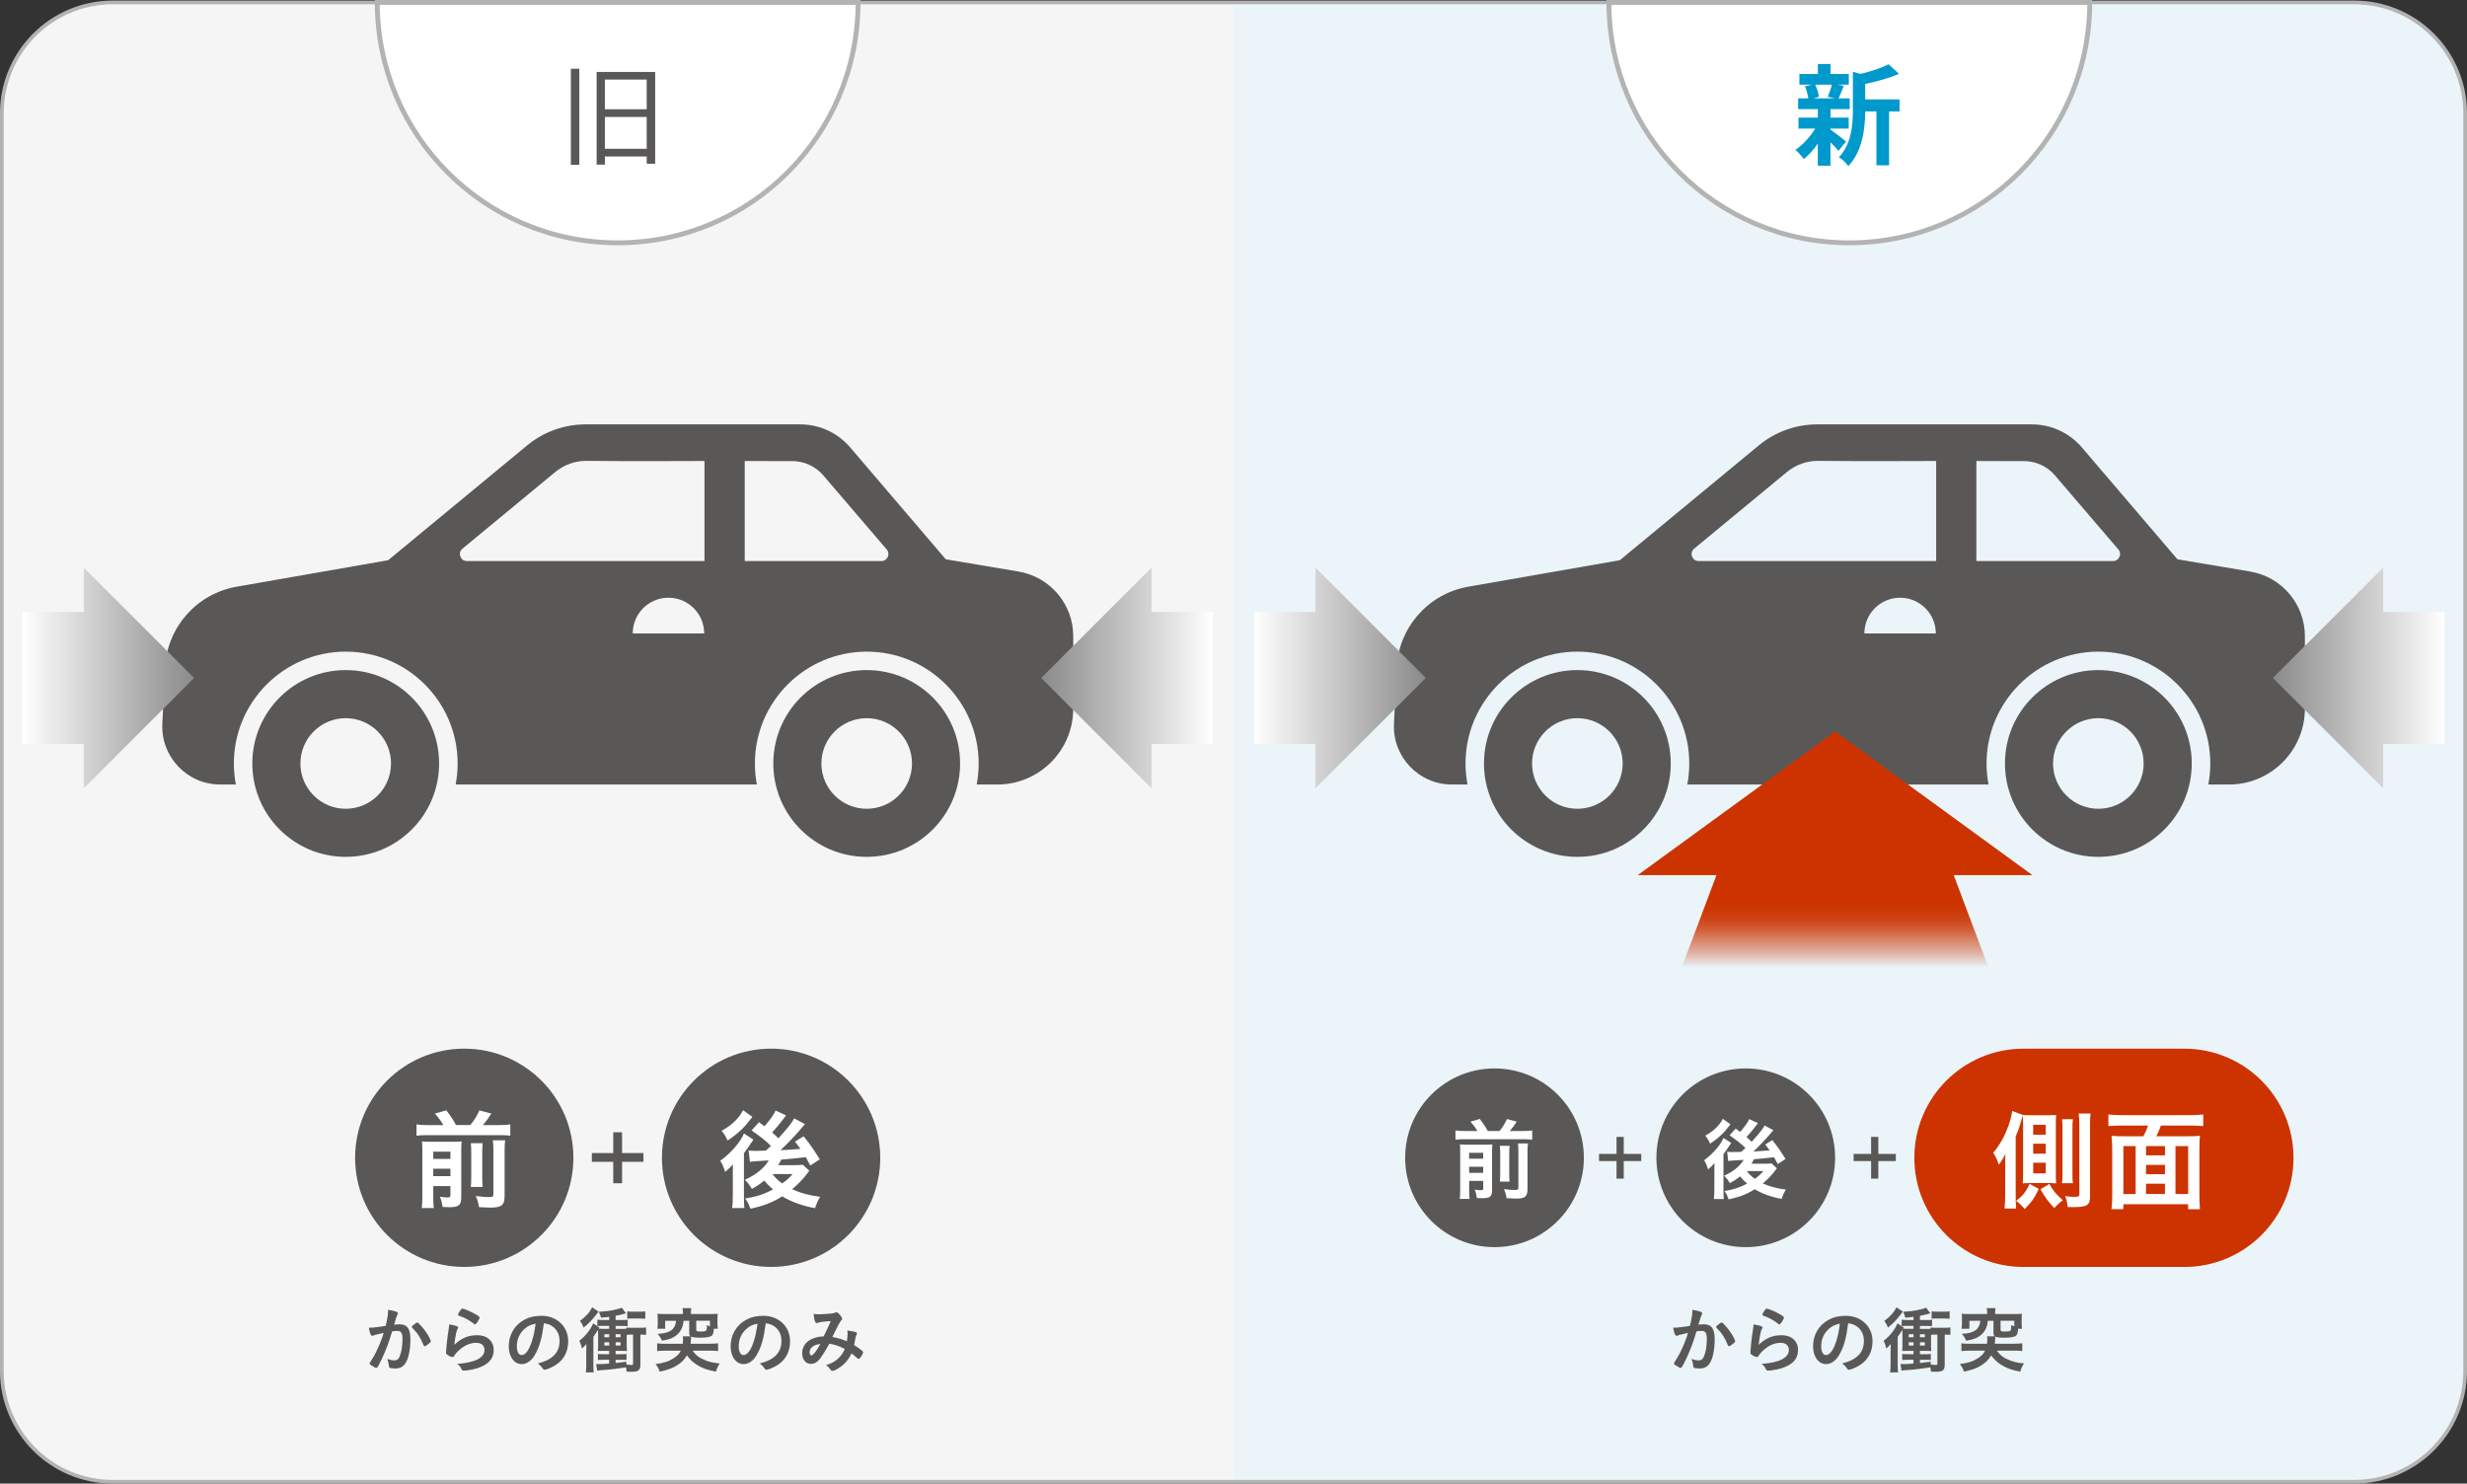 <?xml version="1.0" encoding="UTF-8"?><svg xmlns="http://www.w3.org/2000/svg" xmlns:xlink="http://www.w3.org/1999/xlink" viewBox="0 0 667 401.16"><rect x="0" y="0" width="667" height="401.16" fill="#333333" stroke="none"/><defs><style>.i{fill:url(#e);}.j{fill:url(#d);}.k{fill:url(#g);}.l{fill:url(#f);}.m{fill:url(#h);}.n,.o{fill:#fff;}.p{fill:#09c;}.q{fill:#c30;}.r{fill:#595857;}.s{fill:#f5f5f5;}.s,.t,.o{stroke:#b3b3b3;stroke-miterlimit:10;}.t{fill:#eaf4f9;}.o{stroke-width:1.32px;}</style><linearGradient id="d" x1="6.08" y1="183.32" x2="52.49" y2="183.32" gradientTransform="matrix(1, 0, 0, 1, 0, 0)" gradientUnits="userSpaceOnUse"><stop offset="0" stop-color="#fff"/><stop offset="1" stop-color="#8a8a8b"/></linearGradient><linearGradient id="e" x1="2737.99" y1="183.32" x2="2784.4" y2="183.32" gradientTransform="translate(3065.92) rotate(-180) scale(1 -1)" xlink:href="#d"/><linearGradient id="f" x1="339.08" x2="385.49" xlink:href="#d"/><linearGradient id="g" x1="2404.99" y1="183.32" x2="2451.4" y2="183.32" gradientTransform="translate(3065.92) rotate(-180) scale(1 -1)" xlink:href="#d"/><linearGradient id="h" x1="496.15" y1="261.6" x2="496.15" y2="197.78" gradientTransform="matrix(1, 0, 0, 1, 0, 0)" gradientUnits="userSpaceOnUse"><stop offset="0" stop-color="#c30" stop-opacity="0"/><stop offset=".02" stop-color="#c30" stop-opacity=".12"/><stop offset=".07" stop-color="#c30" stop-opacity=".38"/><stop offset=".12" stop-color="#c30" stop-opacity=".6"/><stop offset=".16" stop-color="#c30" stop-opacity=".78"/><stop offset=".2" stop-color="#c30" stop-opacity=".9"/><stop offset=".24" stop-color="#c30" stop-opacity=".97"/><stop offset=".27" stop-color="#c30"/></linearGradient></defs><g id="a"/><g id="b"><g id="c"><g><path class="s" d="M333.5,400.66H30.5c-16.57,0-30-13.43-30-30V30.66C.5,14.09,13.93,.66,30.5,.66H333.5"/><g><path class="r" d="M275.37,154.54l-19.66-3.31-25.85-30.26c-3.37-3.95-8.31-6.22-13.5-6.22h-58.03c-5.77,0-11.36,2.01-15.81,5.69l-37.57,31.04-40.97,7.16c-10.79,1.89-18.84,11-19.36,21.95l-.73,15.1c-.43,8.95,6.71,16.44,15.67,16.44h4.21c-.35-1.84-.54-3.74-.54-5.68,0-16.68,13.57-30.25,30.25-30.25s30.25,13.57,30.25,30.25c0,1.94-.19,3.84-.54,5.68h81.45c-.35-1.84-.54-3.74-.54-5.68,0-16.68,13.57-30.25,30.25-30.25s30.25,13.57,30.25,30.25c0,1.94-.19,3.84-.54,5.68h5.58c11.34,0,20.53-9.19,20.53-20.53v-19.58c0-8.65-6.24-16.03-14.77-17.47Zm-104.3,16.74c0-5.34,4.33-9.66,9.66-9.66s9.66,4.33,9.66,9.66h-19.33Zm19.41-19.57H126.25c-1.78,0-2.58-2.23-1.21-3.36l25.1-20.73c2.39-1.98,5.41-3.04,8.52-3,9.84,.13,31.81,.03,31.81,.03v27.06Zm10.87,0v-27.06s8.66,.06,12.78,.03c3.25-.02,6.34,1.38,8.45,3.85l17.17,20.05c1.05,1.23,.18,3.13-1.44,3.13h-36.95Z"/><path class="r" d="M93.47,194.19c6.75,0,12.25,5.49,12.25,12.25s-5.49,12.25-12.25,12.25-12.25-5.49-12.25-12.25,5.49-12.25,12.25-12.25m0-13c-13.94,0-25.25,11.3-25.25,25.25s11.3,25.25,25.25,25.25,25.25-11.3,25.25-25.25-11.3-25.25-25.25-25.25h0Z"/><path class="r" d="M234.33,194.19c6.75,0,12.25,5.49,12.25,12.25s-5.49,12.25-12.25,12.25-12.25-5.49-12.25-12.25,5.49-12.25,12.25-12.25m0-13c-13.94,0-25.25,11.3-25.25,25.25s11.3,25.25,25.25,25.25,25.25-11.3,25.25-25.25-11.3-25.25-25.25-25.25h0Z"/></g><path class="t" d="M333.5,.66h303c16.57,0,30,13.43,30,30V370.66c0,16.57-13.43,30-30,30H333.5"/><g><path class="r" d="M608.37,154.54l-19.66-3.31-25.85-30.26c-3.37-3.95-8.31-6.22-13.5-6.22h-58.03c-5.77,0-11.36,2.01-15.81,5.69l-37.57,31.04-40.97,7.16c-10.79,1.89-18.84,11-19.36,21.95l-.73,15.1c-.43,8.95,6.71,16.44,15.67,16.44h4.21c-.35-1.84-.54-3.74-.54-5.68,0-16.68,13.57-30.25,30.25-30.25s30.25,13.57,30.25,30.25c0,1.94-.19,3.84-.54,5.68h81.45c-.35-1.84-.54-3.74-.54-5.68,0-16.68,13.57-30.25,30.25-30.25s30.25,13.57,30.25,30.25c0,1.94-.19,3.84-.54,5.68h5.58c11.34,0,20.53-9.19,20.53-20.53v-19.58c0-8.65-6.24-16.03-14.77-17.47Zm-104.3,16.74c0-5.34,4.33-9.66,9.66-9.66s9.66,4.33,9.66,9.66h-19.33Zm19.41-19.57h-64.22c-1.78,0-2.58-2.23-1.21-3.36l25.1-20.73c2.39-1.98,5.41-3.04,8.52-3,9.84,.13,31.81,.03,31.81,.03v27.06Zm10.87,0v-27.06s8.66,.06,12.78,.03c3.25-.02,6.34,1.38,8.45,3.85l17.17,20.05c1.05,1.23,.18,3.13-1.44,3.13h-36.95Z"/><path class="r" d="M426.47,194.19c6.75,0,12.25,5.49,12.25,12.25s-5.49,12.25-12.25,12.25-12.25-5.49-12.25-12.25,5.49-12.25,12.25-12.25m0-13c-13.94,0-25.25,11.3-25.25,25.25s11.3,25.25,25.25,25.25,25.25-11.3,25.25-25.25-11.3-25.25-25.25-25.25h0Z"/><path class="r" d="M567.33,194.19c6.75,0,12.25,5.49,12.25,12.25s-5.49,12.25-12.25,12.25-12.25-5.49-12.25-12.25,5.49-12.25,12.25-12.25m0-13c-13.94,0-25.25,11.3-25.25,25.25s11.3,25.25,25.25,25.25,25.25-11.3,25.25-25.25-11.3-25.25-25.25-25.25h0Z"/></g><g><polygon class="j" points="52.49 183.32 22.66 153.49 22.66 165.46 6.08 165.46 6.08 201.17 22.66 201.17 22.66 213.14 52.49 183.32"/><polygon class="i" points="281.51 183.32 311.34 153.49 311.34 165.46 327.92 165.46 327.92 201.17 311.34 201.17 311.34 213.14 281.51 183.32"/></g><g><polygon class="l" points="385.49 183.32 355.66 153.49 355.66 165.46 339.08 165.46 339.08 201.17 355.66 201.17 355.66 213.14 385.49 183.32"/><polygon class="k" points="614.51 183.32 644.34 153.49 644.34 165.46 660.92 165.46 660.92 201.17 644.34 201.17 644.34 213.14 614.51 183.32"/></g><g><g><g><circle class="r" cx="125.52" cy="313.06" r="29.51"/><path class="n" d="M119.86,304.22c-.68-1.18-1.12-1.78-2.28-3.11l3.08-.89c1.42,1.86,1.83,2.49,2.63,3.99h3.85c1.07-1.27,1.78-2.4,2.49-3.96l3.22,.86c-.77,1.21-1.57,2.28-2.28,3.11h4.38c1.36,0,2.22-.06,3.02-.18v3.05c-.89-.12-1.57-.15-3.02-.15h-19.29c-1.42,0-2.13,.03-3.05,.15v-3.05c1.09,.15,1.6,.18,3.05,.18h4.2Zm-2.72,19.38c0,1.45,.03,2.22,.15,3.05h-3.25c.12-.95,.15-1.8,.15-3.25v-12.22c0-1.39-.03-1.81-.09-2.54,.8,.06,1.51,.09,2.66,.09h5.5c1.48,0,1.95-.03,2.54-.09-.06,.65-.09,1.33-.09,2.84v12.19c0,2.22-.65,2.75-3.25,2.75-.41,0-.74,0-1.78-.06-.21-1.27-.3-1.66-.71-2.78,.92,.15,1.48,.21,2.01,.21,.65,0,.8-.12,.8-.65v-2.43h-4.64v2.9Zm4.64-10.24v-1.95h-4.64v1.95h4.64Zm0,4.67v-2.01h-4.64v2.01h4.64Zm8.73-8.93c-.09,.83-.12,1.27-.12,2.72v6.07c0,1.78,.03,2.25,.12,3.05h-3.22c.09-.83,.12-1.33,.12-3.05v-6.09c0-1.33-.03-1.83-.12-2.69h3.22Zm6.07-.77c-.12,.8-.15,1.63-.15,3.02v11.95c0,2.57-.77,3.23-3.85,3.23-.68,0-1.27-.03-3.05-.12-.21-1.18-.38-1.83-.89-3.02,1.54,.21,2.6,.3,3.46,.3,1.15,0,1.3-.12,1.3-.89v-11.54c0-1.6-.03-2.1-.15-2.93h3.31Z"/></g><g><circle class="r" cx="208.48" cy="313.06" r="29.51"/><path class="n" d="M198.13,318.33v-1.72c0-.06,.03-.62,.03-1.8-.53,.68-1.12,1.24-2.1,2.07-.5-1.54-.68-1.95-1.33-3.02,2.78-1.95,5.47-5.06,6.42-7.37l2.54,1.66c-.24,.33-.47,.71-.77,1.15q-.06,.12-.33,.47-.06,.09-.47,.71c-.06,.06-.27,.35-.65,.89-.06,.09-.18,.24-.33,.44v11.51c0,1.57,.03,2.48,.12,3.34h-3.31c.12-.83,.18-1.69,.18-3.14v-5.21Zm5.3-16.33c-.56,.74-1.18,1.48-1.78,2.22-1.24,1.42-3.08,2.99-4.94,4.17-.5-1.12-.83-1.69-1.6-2.63,2.75-1.51,4.64-3.34,5.8-5.56l2.51,1.8Zm9.08-.38q-.24,.3-.74,.98c-.74,1.01-1.83,2.34-3.02,3.61,.86,.74,1.09,.98,1.72,1.57,2.4-2.63,3.7-4.26,4.26-5.38l2.9,1.57c-.21,.21-.44,.47-1.04,1.21-1.42,1.69-3.88,4.29-5.56,5.83q2.01-.09,5.38-.36c-.5-.71-.71-.98-1.48-1.95l2.34-1.45c1.63,1.98,2.75,3.61,4.38,6.24l-2.57,1.66c-.62-1.15-.77-1.48-1.21-2.25-3.64,.41-4.35,.47-6.63,.65-.38,.74-.5,.95-.86,1.51h4.38c.92,0,1.8-.06,2.28-.12l1.77,1.63c-.21,.27-.27,.33-.47,.62-1.09,1.51-2.52,2.99-4.17,4.38,2.22,1.01,4.67,1.69,7.57,2.04-.68,1.18-.95,1.78-1.39,3.08-3.37-.62-6.51-1.75-8.85-3.2-2.66,1.66-5.18,2.63-8.61,3.34-.53-1.39-.74-1.81-1.42-2.75,2.96-.47,5.15-1.18,7.52-2.46-1.07-.95-1.8-1.69-2.37-2.4-1.12,.95-1.83,1.42-3.34,2.25-.8-1.3-.95-1.48-1.89-2.46,3.02-1.36,5.27-3.2,6.45-5.24-4.14,.24-4.29,.27-5.09,.38l-.35-3.08c.5,.09,1.04,.12,1.75,.12,.09,0,1.07-.03,2.9-.06,.86-.77,1.3-1.21,1.39-1.27-1.6-1.57-2.63-2.37-5.24-4.2l2.01-2.22c.77,.56,.95,.71,1.48,1.09,1.39-1.54,2.63-3.28,2.99-4.23l2.84,1.3Zm-3.67,15.83c.86,1.09,1.51,1.75,2.66,2.54,1.24-.89,1.95-1.54,2.81-2.54h-5.47Z"/></g><path class="r" d="M168.19,319.95h-2.39v-5.8h-5.78v-2.37h5.78v-5.62h2.39v5.62h5.78v2.37h-5.78v5.8Z"/></g><g><path class="r" d="M101.29,360.99c-.16,.04-.24,.08-.35,.14-.1,.06-.16,.08-.26,.08-.41,0-.73-.77-.96-2.23,.16,.02,.29,.02,.37,.02,.83,0,2.94-.26,4.2-.51,.41-1.73,.63-3.04,.63-3.98,0-.08,0-.18-.02-.33,.85,.1,1.66,.28,2.21,.49,.31,.12,.47,.29,.47,.49,0,.1-.02,.16-.12,.32q-.3,.53-.91,2.7c.47-.06,1.01-.1,1.34-.1,.81,0,1.44,.16,1.89,.47,.79,.57,1.18,1.73,1.18,3.53,0,2.94-.53,5.44-1.44,6.68-.63,.87-1.46,1.28-2.62,1.28-.71,0-1.38-.1-1.58-.22q-.16-.1-.22-.83c-.06-.53-.18-.99-.41-1.54,1.02,.33,1.28,.39,1.91,.39,.95,0,1.34-.45,1.77-2.03,.29-1.04,.45-2.41,.45-3.84,0-1.54-.38-2.09-1.42-2.09-.35,0-.93,.04-1.38,.12-.06,.22-.08,.24-.16,.51-.55,2.01-1.56,4.67-2.56,6.8-1.04,2.15-1.3,2.58-1.56,2.58-.16,0-.69-.28-1.26-.65-.45-.28-.57-.39-.57-.55q0-.1,.81-1.38c1.08-1.68,2.5-4.97,3-6.9-1.46,.32-2.27,.51-2.45,.57Zm10.05-2.21c0-.14,.18-.32,.75-.77,.39-.3,.59-.41,.73-.41,.12,0,.22,.06,.47,.32,1.16,1.12,2.25,2.62,2.88,3.92,.2,.43,.32,.71,.32,.83,0,.2-.06,.26-.69,.77-.39,.32-.85,.57-1,.57-.14,0-.2-.06-.33-.39-.39-.97-.77-1.72-1.24-2.44-.51-.79-.61-.91-1.77-2.15-.08-.12-.1-.18-.1-.24Z"/><path class="r" d="M129.02,361.03c2.7,0,4.46,1.6,4.46,4.02s-1.48,3.96-4.44,4.91c-1.06,.33-2.82,.65-3.61,.65-.41,0-.51-.1-.79-.67-.22-.45-.45-.73-1.04-1.14,4.95-.39,7.39-1.66,7.39-3.8,0-1.2-.85-1.91-2.27-1.91-1.79,0-3.65,.93-5.17,2.56-.28,.28-.53,.61-.71,.91s-.3,.39-.47,.39c-.3,0-.99-.29-1.46-.65-.24-.18-.32-.32-.32-.63q0-.16,.06-.63c0-.06,0-.2,.02-.41,.1-1.26,.16-1.79,.39-3.57q.04-.22,.18-1.14c.02-.06,.06-.43,.16-1.16,.02-.18,.04-.33,.04-.65,.95,.14,1.83,.36,2.21,.57,.16,.08,.24,.18,.22,.29,0,.08-.04,.14-.1,.26-.22,.33-.28,.51-.45,1.26s-.45,2.48-.49,3.13c2.01-1.85,3.77-2.58,6.19-2.58Zm-.35-5.62c.77,.45,1,.67,1,.89,0,.18-.31,.77-.65,1.26-.31,.45-.43,.55-.59,.55-.1,0-.16-.04-.39-.22-1.32-1-2.37-1.58-3.84-2.09-.29-.12-.35-.16-.35-.31,0-.2,.16-.53,.51-1.04,.32-.47,.45-.59,.67-.59,.47,0,2.41,.83,3.65,1.56Z"/><path class="r" d="M144.65,366.31c-.95,1.64-2.25,2.54-3.59,2.54-2.05,0-3.51-2.01-3.51-4.81,0-3.12,1.58-5.8,4.28-7.22,1.32-.71,2.74-1.03,4.61-1.03,4.12,0,7.18,2.92,7.18,6.82,0,3.45-1.7,5.93-4.97,7.33-.65,.28-1.16,.43-1.42,.43-.24,0-.33-.08-.59-.45-.33-.51-.71-.89-1.24-1.24,4.06-1.04,5.89-2.96,5.89-6.15,0-1.64-.69-3.02-1.91-3.88-.69-.47-1.24-.67-2.33-.85-.55,4.16-1.2,6.43-2.41,8.5Zm-2.84-6.98c-1.32,1.16-2.07,2.82-2.07,4.67,0,1.52,.49,2.41,1.32,2.41,.99,0,1.99-1.36,2.74-3.71,.47-1.48,.71-2.6,1.01-4.79-1.4,.29-2.09,.63-3,1.42Z"/><path class="r" d="M164.71,356.06c-.83,.12-1.14,.14-2.21,.24-.14-.49-.33-1.06-.59-1.6,1.99-.14,2.74-.22,3.92-.47,1.08-.22,1.58-.36,2.29-.63l1.12,1.5c-1.08,.33-1.62,.47-2.8,.69v1.14h2.21c.43,0,.69-.02,1.06-.08v1.74c-.35-.04-.65-.06-1.18-.06h-2.09v.79h2.11c.36,0,.55,0,.79-.04v-.34c.39,.06,.57,.08,1.08,.08h2.72c.73,0,1.06-.02,1.54-.08v2.01c-.49-.06-.81-.08-1.54-.08v8.16c0,1.44-.53,1.89-2.25,1.89-.29,0-.47,0-1.48-.04-.04-.53-.06-.75-.16-1.16-2.98,.45-4.28,.61-6.66,.77-.55,.04-.69,.06-1.14,.12l-.26-1.81c.18,.02,.22,.02,.43,.02,.06,0,.22,.02,.43,.02h.14c.53,0,.91-.02,2.5-.14v-1.03h-1.42c-.61,0-1.08,.02-1.62,.08v-1.66c.49,.06,.97,.08,1.62,.08h1.42v-.91h-1.6c-.45,0-1,.02-1.46,.04,.06-.38,.08-.87,.08-1.38v-3.27c0-.39,0-.63-.04-1.07q-.06,.08-.35,.57c-.28,.45-.57,.89-.89,1.3v7.49c0,1.06,.02,1.6,.1,2.15h-2.15c.08-.59,.12-1.18,.12-2.21v-3.23c0-.79,0-1.18,.04-2.23-.39,.47-.57,.65-1.2,1.22-.22-.95-.36-1.36-.71-2.11,1.62-1.2,3.11-3.1,3.73-4.71l1.71,1.16c-.08,.12-.1,.16-.18,.28,.3,.04,.53,.04,.85,.04h1.95v-.79h-2.11c-.38,0-.61,.02-1.08,.08v-1.75c.51,.06,.89,.08,1.62,.08h1.58v-.87Zm-2.88-1.42q-.12,.16-.55,.73c-1.16,1.52-2.11,2.5-3.49,3.61-.26-.71-.53-1.22-.99-1.81,1.5-1.06,2.68-2.38,3.29-3.69l1.73,1.16Zm1.58,6.13v.81h1.3v-.81h-1.3Zm0,2.19v.87h1.3v-.87h-1.3Zm3.04-1.38h1.32v-.81h-1.32v.81Zm2.92,7.39c.43,.06,1.12,.12,1.34,.12,.32,0,.45-.1,.45-.35v-7.87h-.73c-.45,0-.73,.02-.99,.06v2.98c0,.55,.02,.99,.06,1.4-.43-.02-.97-.04-1.4-.04h-1.66v.91h1.32c.67,0,1.08-.02,1.62-.08v1.64c-.67-.06-.79-.06-1.62-.06h-1.32v.87q.81-.08,2.92-.36v.79Zm-2.92-5.15h1.32v-.87h-1.32v.87Zm8.02-7.22c-.45-.06-.87-.08-1.5-.08h-2.37c-.39,0-.67,.02-1.01,.08v-2.03c.41,.08,.79,.1,1.44,.1h1.95c.75,0,1.1-.02,1.48-.08v2.01Z"/><path class="r" d="M187.28,365.21c.77,1.2,1.79,1.97,3.45,2.62,1.18,.47,2.23,.69,3.87,.83-.45,.63-.75,1.3-1.03,2.23-2.41-.45-3.79-.97-5.28-1.93-1.08-.71-1.89-1.5-2.56-2.48-.73,1.22-1.56,2.03-2.86,2.82-1.18,.71-2.45,1.14-4.51,1.58-.3-.89-.43-1.12-1.12-2.05,2.15-.26,3.53-.69,4.85-1.54,1.03-.65,1.56-1.22,1.97-2.07h-4.34c-.87,0-1.48,.04-2.05,.12v-2.11c.61,.08,1.14,.12,1.97,.12h4.95c.06-.47,.08-.81,.08-1.26,0-.35-.02-.51-.06-.75h2.09c-.29-.26-.35-.47-.35-1.16v-3.04h-1.54c-.08,.73-.12,.95-.22,1.3-.45,1.64-1.58,2.82-3.23,3.49-.65,.26-1.28,.41-2.39,.59-.3-.71-.59-1.18-1.18-1.85,1.68-.06,2.88-.38,3.73-.99,.73-.53,1.18-1.44,1.28-2.54h-2.96v2.15h-2.11c.06-.41,.1-.85,.1-1.42v-1.24c0-.59-.02-1.03-.08-1.4,.65,.06,1.14,.08,2.09,.08h4.81v-.36c0-.45-.04-.77-.12-1.24h2.37c-.06,.39-.1,.81-.1,1.22v.38h5.17c.97,0,1.42-.02,2.09-.08-.06,.41-.08,.77-.08,1.4v1.26c0,.57,.02,1.03,.08,1.4h-1.06c-.06,1-.18,1.48-.49,1.81-.39,.41-1.44,.61-3.27,.61-1.18,0-1.97-.1-2.38-.28,0,.1,0,.14-.02,.33-.02,.38-.06,1.16-.12,1.58h5.36c.91,0,1.52-.04,2.07-.12v2.11c-.59-.08-1.18-.12-2.03-.12h-4.81Zm4.67-8.08h-3.71v2.42c0,.41,.18,.49,1.18,.49,.91,0,1.36-.08,1.52-.28,.12-.14,.18-.51,.18-1.16,0-.06-.02-.18-.02-.32,.36,.18,.47,.22,.85,.36v-1.52Z"/><path class="r" d="M204.64,366.31c-.95,1.64-2.25,2.54-3.59,2.54-2.05,0-3.51-2.01-3.51-4.81,0-3.12,1.58-5.8,4.28-7.22,1.32-.71,2.74-1.03,4.61-1.03,4.12,0,7.18,2.92,7.18,6.82,0,3.45-1.7,5.93-4.97,7.33-.65,.28-1.16,.43-1.42,.43-.24,0-.33-.08-.59-.45-.33-.51-.71-.89-1.24-1.24,4.06-1.04,5.89-2.96,5.89-6.15,0-1.64-.69-3.02-1.91-3.88-.69-.47-1.24-.67-2.33-.85-.55,4.16-1.2,6.43-2.41,8.5Zm-2.84-6.98c-1.32,1.16-2.07,2.82-2.07,4.67,0,1.52,.49,2.41,1.32,2.41,.99,0,1.99-1.36,2.74-3.71,.47-1.48,.71-2.6,1.01-4.79-1.4,.29-2.09,.63-3,1.42Z"/><path class="r" d="M224.22,363.35c-.71,1.32-1.52,2.62-2.25,3.69-.81,1.16-1.74,1.75-2.7,1.75-1.42,0-2.39-1.16-2.39-2.9,0-1.5,.75-2.78,2.15-3.61,.93-.53,2.33-.91,3.45-.91h.2c1.01-2.05,1.26-2.6,1.93-4.14-1.81,.08-2.92,.24-3.73,.51-.04,.02-.1,.02-.14,.02-.34,0-.65-1.02-.75-2.5,.43,.08,.85,.12,1.38,.12,.67,0,1.81-.06,3.02-.18q1.12-.1,1.38-.26c.16-.08,.26-.12,.35-.12,.26,0,.65,.32,1.08,.85,.31,.41,.51,.75,.51,.89,0,.16-.08,.3-.32,.53-.3,.32-1.2,2.01-2.35,4.42,1.87,.37,2.58,.59,3.94,1.18,.1-.69,.18-1.5,.18-2.05,0-.26-.02-.55-.06-.89,.85,.12,1.56,.26,2.13,.39,.35,.1,.47,.2,.47,.35,0,.14-.04,.28-.16,.51-.18,.38-.24,.63-.38,1.44-.06,.41-.12,.69-.24,1.26,1,.63,1.87,1.24,2.27,1.62,.1,.1,.16,.2,.16,.3,0,.55-.85,1.83-1.2,1.83-.1,0-.2-.06-.35-.18-.53-.47-1.18-1.03-1.58-1.32-.67,1.42-1.36,2.33-2.44,3.25-.93,.77-2.21,1.48-2.68,1.48-.16,0-.34-.08-.47-.2-.06-.06-.06-.08-.32-.43-.3-.45-.55-.67-1.03-.89,1.58-.55,2.35-.95,3.19-1.68,.85-.75,1.5-1.66,1.93-2.72-1.34-.73-2.66-1.18-4.22-1.44Zm-5.32,2.37c0,.47,.18,.77,.49,.77,.43,0,1.2-.97,2.44-3.09-1.87,.2-2.94,1.04-2.94,2.33Z"/></g></g><g><g><g><g><path class="q" d="M547.09,342.58c-16.3,0-29.51-13.21-29.51-29.51s13.21-29.51,29.51-29.51h43.49c16.3,0,29.51,13.21,29.51,29.51s-13.21,29.51-29.51,29.51h-43.49Z"/><g><path class="n" d="M546.99,303.86c0-.62-.06-1.86-.06-2.28-.12,.33-.36,1.09-.44,1.45-.47,1.66-.77,2.49-1.51,4.29v15.8c0,1.6,.03,2.75,.12,3.67l-3.14-.03c.12-1.01,.18-2.1,.18-3.64v-7.75c0-1.27,0-2.37,.06-3.37-.5,1.09-.98,1.86-1.78,2.93-.41-1.27-.89-2.28-1.51-3.2,1.83-2.22,3.17-4.64,4.2-7.6,.5-1.48,.74-2.43,.92-3.73l2.9,1.07c.5,.06,.98,.09,1.98,.09h5.03c.86,0,1.3-.03,1.98-.06-.06,.68-.09,1.42-.09,2.54v13.43c0,1.15,.03,1.89,.09,2.49h-.33c-.56-.06-.92-.06-1.57-.06h-5.27c-.86,0-1.24,.03-1.86,.09,.06-.62,.06-.71,.06-.86v-.41l.03-1.36v-13.49Zm4.23,17.63c-1.09,2.34-1.98,3.61-3.79,5.41-1.04-1.15-1.39-1.51-2.34-2.19,1.86-1.42,2.69-2.48,3.64-4.59l2.49,1.36Zm-1.51-14.67h3.4v-2.69h-3.4v2.69Zm0,5.12h3.4v-2.69h-3.4v2.69Zm0,5.33h3.4v-2.87h-3.4v2.87Zm4.38,2.87c.95,1.75,1.86,2.84,3.64,4.41-.92,.65-1.39,1.09-2.34,2.1-1.6-1.75-2.52-2.96-3.73-5.09l2.43-1.42Zm3.4-.21c.12-.86,.15-1.12,.15-2.63v-12.01c0-1.27-.03-1.86-.12-2.66h2.93c-.09,.68-.12,1.24-.12,2.66v11.98c0,1.39,0,1.95,.12,2.66h-2.96Zm7.75-18.82c-.12,.74-.15,1.77-.15,3.22v19.14c0,2.46-.8,2.93-4.7,2.93-.27,0-.56,0-1.36-.03-.15-1.33-.3-2.01-.68-2.93,.89,.12,1.86,.18,2.63,.18,1.01,0,1.21-.12,1.21-.71v-18.64c0-1.48-.06-2.25-.18-3.17h3.23Z"/><path class="n" d="M579.51,307.24c.53-1.01,.92-1.86,1.27-2.9h-7.28c-1.39,0-2.46,.06-3.46,.15v-3.14c1.01,.12,2.04,.18,3.43,.18h18.73c1.33,0,2.46-.06,3.49-.18v3.14c-1.04-.09-2.13-.15-3.49-.15h-7.96c-.27,.86-.83,2.13-1.24,2.9h8.46c1.48,0,2.43-.03,3.34-.12-.12,1.07-.15,1.98-.15,3.64v12.4c0,1.54,.06,2.81,.15,3.82h-3.2v-1.36h-17.51v1.33h-3.2c.15-1.18,.18-2.13,.18-3.85v-12.34c0-1.39-.06-2.51-.18-3.64,.89,.09,1.89,.12,3.34,.12h5.27Zm-2.1,2.66h-3.31v12.96h3.31v-12.96Zm2.81,2.51h5.12v-2.51h-5.12v2.51Zm5.12,2.57h-5.12v2.51h5.12v-2.51Zm0,7.87v-2.78h-5.12v2.78h5.12Zm2.84,0h3.43v-12.96h-3.43v12.96Z"/></g></g><g><g><circle class="r" cx="404.07" cy="313.06" r="24.16"/><path class="n" d="M399.44,305.83c-.56-.97-.92-1.45-1.87-2.54l2.52-.73c1.16,1.53,1.5,2.03,2.16,3.27h3.15c.87-1.04,1.45-1.96,2.03-3.25l2.64,.7c-.63,.99-1.28,1.86-1.86,2.54h3.58c1.11,0,1.82-.05,2.47-.15v2.49c-.73-.1-1.28-.12-2.47-.12h-15.79c-1.16,0-1.74,.02-2.49,.12v-2.49c.9,.12,1.31,.15,2.49,.15h3.44Zm-2.23,15.86c0,1.19,.02,1.82,.12,2.49h-2.66c.1-.77,.12-1.48,.12-2.66v-10c0-1.14-.02-1.48-.07-2.08,.65,.05,1.24,.07,2.18,.07h4.5c1.21,0,1.6-.02,2.08-.07-.05,.53-.07,1.09-.07,2.32v9.98c0,1.82-.53,2.25-2.66,2.25-.34,0-.61,0-1.45-.05-.17-1.04-.24-1.36-.58-2.28,.75,.12,1.21,.17,1.65,.17,.53,0,.65-.1,.65-.53v-1.99h-3.8v2.37Zm3.8-8.38v-1.6h-3.8v1.6h3.8Zm0,3.83v-1.65h-3.8v1.65h3.8Zm7.14-7.31c-.07,.68-.1,1.04-.1,2.23v4.96c0,1.45,.02,1.84,.1,2.49h-2.64c.07-.68,.1-1.09,.1-2.49v-4.99c0-1.09-.02-1.5-.1-2.2h2.64Zm4.96-.63c-.1,.65-.12,1.33-.12,2.47v9.78c0,2.11-.63,2.64-3.15,2.64-.56,0-1.04-.02-2.49-.1-.17-.97-.31-1.5-.73-2.47,1.26,.17,2.13,.24,2.83,.24,.94,0,1.07-.1,1.07-.73v-9.44c0-1.31-.02-1.72-.12-2.4h2.71Z"/></g><g><circle class="r" cx="472" cy="313.06" r="24.16"/><path class="n" d="M463.52,317.38v-1.4s.02-.51,.02-1.48c-.44,.56-.92,1.02-1.72,1.69-.41-1.26-.56-1.6-1.09-2.47,2.28-1.6,4.48-4.14,5.25-6.03l2.08,1.36c-.19,.27-.39,.58-.63,.94q-.05,.1-.27,.39-.05,.07-.39,.58s-.22,.29-.53,.73c-.05,.07-.15,.19-.27,.36v9.42c0,1.28,.02,2.03,.1,2.74h-2.71c.1-.68,.15-1.38,.15-2.57v-4.26Zm4.33-13.37c-.46,.61-.97,1.21-1.45,1.82-1.02,1.16-2.52,2.45-4.04,3.41-.41-.92-.68-1.38-1.31-2.16,2.25-1.23,3.8-2.74,4.75-4.55l2.06,1.48Zm7.43-.31q-.19,.24-.61,.8c-.61,.82-1.5,1.91-2.47,2.95,.7,.61,.9,.8,1.4,1.28,1.96-2.16,3.03-3.49,3.49-4.41l2.37,1.28c-.17,.17-.36,.39-.85,.99-1.16,1.38-3.17,3.51-4.55,4.77q1.65-.07,4.41-.29c-.41-.58-.58-.8-1.21-1.6l1.91-1.19c1.33,1.62,2.25,2.95,3.58,5.11l-2.11,1.36c-.51-.94-.63-1.21-.99-1.84-2.98,.34-3.56,.39-5.42,.53-.31,.61-.41,.77-.7,1.23h3.58c.75,0,1.48-.05,1.86-.1l1.45,1.33c-.17,.22-.22,.27-.39,.51-.9,1.23-2.06,2.45-3.41,3.58,1.82,.82,3.83,1.38,6.2,1.67-.56,.97-.78,1.45-1.14,2.52-2.76-.51-5.33-1.43-7.24-2.62-2.18,1.36-4.24,2.16-7.05,2.74-.44-1.14-.61-1.48-1.16-2.25,2.42-.39,4.21-.97,6.15-2.01-.87-.77-1.48-1.38-1.94-1.96-.92,.77-1.5,1.16-2.74,1.84-.65-1.07-.78-1.21-1.55-2.01,2.47-1.11,4.31-2.62,5.28-4.29-3.39,.19-3.51,.22-4.17,.31l-.29-2.52c.41,.07,.85,.1,1.43,.1,.07,0,.87-.02,2.37-.05,.7-.63,1.07-.99,1.14-1.04-1.31-1.28-2.16-1.94-4.29-3.44l1.65-1.82c.63,.46,.78,.58,1.21,.9,1.14-1.26,2.16-2.69,2.45-3.46l2.32,1.07Zm-3,12.96c.7,.9,1.24,1.43,2.18,2.08,1.02-.73,1.6-1.26,2.3-2.08h-4.48Z"/></g><path class="r" d="M439.01,318.7h-1.95v-4.75h-4.73v-1.94h4.73v-4.6h1.95v4.6h4.73v1.94h-4.73v4.75Z"/></g></g><path class="r" d="M507.84,318.7h-1.95v-4.75h-4.73v-1.94h4.73v-4.6h1.95v4.6h4.73v1.94h-4.73v4.75Z"/></g><g><path class="r" d="M453.95,360.99c-.16,.04-.24,.08-.36,.14-.1,.06-.16,.08-.26,.08-.41,0-.73-.77-.97-2.23,.16,.02,.3,.02,.37,.02,.83,0,2.94-.26,4.2-.51,.41-1.73,.63-3.04,.63-3.98,0-.08,0-.18-.02-.33,.85,.1,1.66,.28,2.21,.49,.32,.12,.47,.29,.47,.49,0,.1-.02,.16-.12,.32q-.29,.53-.91,2.7c.47-.06,1.01-.1,1.34-.1,.81,0,1.44,.16,1.89,.47,.79,.57,1.18,1.73,1.18,3.53,0,2.94-.53,5.44-1.44,6.68-.63,.87-1.46,1.28-2.62,1.28-.71,0-1.38-.1-1.58-.22q-.16-.1-.22-.83c-.06-.53-.18-.99-.41-1.54,1.03,.33,1.28,.39,1.91,.39,.95,0,1.34-.45,1.78-2.03,.29-1.04,.45-2.41,.45-3.84,0-1.54-.38-2.09-1.42-2.09-.35,0-.93,.04-1.38,.12-.06,.22-.08,.24-.16,.51-.55,2.01-1.56,4.67-2.56,6.8-1.04,2.15-1.3,2.58-1.56,2.58-.16,0-.69-.28-1.26-.65-.45-.28-.57-.39-.57-.55q0-.1,.81-1.38c1.08-1.68,2.5-4.97,3-6.9-1.46,.32-2.27,.51-2.44,.57Zm10.05-2.21c0-.14,.18-.32,.75-.77,.39-.3,.59-.41,.73-.41,.12,0,.22,.06,.47,.32,1.16,1.12,2.25,2.62,2.88,3.92,.2,.43,.31,.71,.31,.83,0,.2-.06,.26-.69,.77-.39,.32-.85,.57-1.01,.57-.14,0-.2-.06-.33-.39-.39-.97-.77-1.72-1.24-2.44-.51-.79-.61-.91-1.78-2.15-.08-.12-.1-.18-.1-.24Z"/><path class="r" d="M481.68,361.03c2.7,0,4.46,1.6,4.46,4.02s-1.48,3.96-4.44,4.91c-1.06,.33-2.82,.65-3.61,.65-.41,0-.51-.1-.79-.67-.22-.45-.45-.73-1.04-1.14,4.95-.39,7.39-1.66,7.39-3.8,0-1.2-.85-1.91-2.27-1.91-1.79,0-3.65,.93-5.17,2.56-.28,.28-.53,.61-.71,.91-.18,.3-.3,.39-.47,.39-.3,0-.99-.29-1.46-.65-.24-.18-.32-.32-.32-.63q0-.16,.06-.63c0-.06,0-.2,.02-.41,.1-1.26,.16-1.79,.39-3.57q.04-.22,.18-1.14c.02-.06,.06-.43,.16-1.16,.02-.18,.04-.33,.04-.65,.95,.14,1.83,.36,2.21,.57,.16,.08,.24,.18,.22,.29,0,.08-.04,.14-.1,.26-.22,.33-.28,.51-.45,1.26s-.45,2.48-.49,3.13c2.01-1.85,3.77-2.58,6.19-2.58Zm-.36-5.62c.77,.45,1.01,.67,1.01,.89,0,.18-.32,.77-.65,1.26-.32,.45-.43,.55-.59,.55-.1,0-.16-.04-.39-.22-1.32-1-2.37-1.58-3.84-2.09-.29-.12-.36-.16-.36-.31,0-.2,.16-.53,.51-1.04,.31-.47,.45-.59,.67-.59,.47,0,2.41,.83,3.65,1.56Z"/><path class="r" d="M497.3,366.31c-.95,1.64-2.25,2.54-3.59,2.54-2.05,0-3.51-2.01-3.51-4.81,0-3.12,1.58-5.8,4.28-7.22,1.32-.71,2.74-1.03,4.61-1.03,4.12,0,7.18,2.92,7.18,6.82,0,3.45-1.7,5.93-4.97,7.33-.65,.28-1.16,.43-1.42,.43-.24,0-.34-.08-.59-.45-.33-.51-.71-.89-1.24-1.24,4.06-1.04,5.89-2.96,5.89-6.15,0-1.64-.69-3.02-1.91-3.88-.69-.47-1.24-.67-2.33-.85-.55,4.16-1.2,6.43-2.4,8.5Zm-2.84-6.98c-1.32,1.16-2.07,2.82-2.07,4.67,0,1.52,.49,2.41,1.32,2.41,.98,0,1.99-1.36,2.74-3.71,.47-1.48,.71-2.6,1-4.79-1.4,.29-2.09,.63-3,1.42Z"/><path class="r" d="M517.36,356.06c-.83,.12-1.14,.14-2.21,.24-.14-.49-.33-1.06-.59-1.6,1.99-.14,2.74-.22,3.92-.47,1.08-.22,1.58-.36,2.29-.63l1.12,1.5c-1.08,.33-1.62,.47-2.8,.69v1.14h2.21c.43,0,.69-.02,1.06-.08v1.74c-.35-.04-.65-.06-1.18-.06h-2.09v.79h2.11c.35,0,.55,0,.79-.04v-.34c.39,.06,.57,.08,1.08,.08h2.72c.73,0,1.06-.02,1.54-.08v2.01c-.49-.06-.81-.08-1.54-.08v8.16c0,1.44-.53,1.89-2.25,1.89-.3,0-.47,0-1.48-.04-.04-.53-.06-.75-.16-1.16-2.98,.45-4.28,.61-6.66,.77-.55,.04-.69,.06-1.14,.12l-.26-1.81c.18,.02,.22,.02,.43,.02,.06,0,.22,.02,.43,.02h.14c.53,0,.91-.02,2.5-.14v-1.03h-1.42c-.61,0-1.08,.02-1.62,.08v-1.66c.49,.06,.97,.08,1.62,.08h1.42v-.91h-1.6c-.45,0-1.01,.02-1.46,.04,.06-.38,.08-.87,.08-1.38v-3.27c0-.39,0-.63-.04-1.07q-.06,.08-.35,.57c-.28,.45-.57,.89-.89,1.3v7.49c0,1.06,.02,1.6,.1,2.15h-2.15c.08-.59,.12-1.18,.12-2.21v-3.23c0-.79,0-1.18,.04-2.23-.39,.47-.57,.65-1.2,1.22-.22-.95-.35-1.36-.71-2.11,1.62-1.2,3.12-3.1,3.73-4.71l1.71,1.16c-.08,.12-.1,.16-.18,.28,.3,.04,.53,.04,.85,.04h1.95v-.79h-2.11c-.37,0-.61,.02-1.08,.08v-1.75c.51,.06,.89,.08,1.62,.08h1.58v-.87Zm-2.88-1.42q-.12,.16-.55,.73c-1.16,1.52-2.11,2.5-3.49,3.61-.26-.71-.53-1.22-.99-1.81,1.5-1.06,2.68-2.38,3.29-3.69l1.73,1.16Zm1.58,6.13v.81h1.3v-.81h-1.3Zm0,2.19v.87h1.3v-.87h-1.3Zm3.04-1.38h1.32v-.81h-1.32v.81Zm2.92,7.39c.43,.06,1.12,.12,1.34,.12,.32,0,.45-.1,.45-.35v-7.87h-.73c-.45,0-.73,.02-.99,.06v2.98c0,.55,.02,.99,.06,1.4-.43-.02-.96-.04-1.4-.04h-1.66v.91h1.32c.67,0,1.08-.02,1.62-.08v1.64c-.67-.06-.79-.06-1.62-.06h-1.32v.87q.81-.08,2.92-.36v.79Zm-2.92-5.15h1.32v-.87h-1.32v.87Zm8.02-7.22c-.45-.06-.87-.08-1.5-.08h-2.37c-.39,0-.67,.02-1,.08v-2.03c.41,.08,.79,.1,1.44,.1h1.95c.75,0,1.1-.02,1.48-.08v2.01Z"/><path class="r" d="M539.93,365.21c.77,1.2,1.79,1.97,3.45,2.62,1.18,.47,2.23,.69,3.86,.83-.45,.63-.75,1.3-1.03,2.23-2.41-.45-3.79-.97-5.28-1.93-1.08-.71-1.89-1.5-2.56-2.48-.73,1.22-1.56,2.03-2.86,2.82-1.18,.71-2.45,1.14-4.52,1.58-.29-.89-.43-1.12-1.12-2.05,2.15-.26,3.53-.69,4.85-1.54,1.03-.65,1.56-1.22,1.97-2.07h-4.34c-.87,0-1.48,.04-2.05,.12v-2.11c.61,.08,1.14,.12,1.97,.12h4.95c.06-.47,.08-.81,.08-1.26,0-.35-.02-.51-.06-.75h2.09c-.3-.26-.36-.47-.36-1.16v-3.04h-1.54c-.08,.73-.12,.95-.22,1.3-.45,1.64-1.58,2.82-3.23,3.49-.65,.26-1.28,.41-2.39,.59-.29-.71-.59-1.18-1.18-1.85,1.68-.06,2.88-.38,3.73-.99,.73-.53,1.18-1.44,1.28-2.54h-2.96v2.15h-2.11c.06-.41,.1-.85,.1-1.42v-1.24c0-.59-.02-1.03-.08-1.4,.65,.06,1.14,.08,2.09,.08h4.81v-.36c0-.45-.04-.77-.12-1.24h2.37c-.06,.39-.1,.81-.1,1.22v.38h5.17c.97,0,1.42-.02,2.09-.08-.06,.41-.08,.77-.08,1.4v1.26c0,.57,.02,1.03,.08,1.4h-1.06c-.06,1-.18,1.48-.49,1.81-.39,.41-1.44,.61-3.27,.61-1.18,0-1.97-.1-2.39-.28,0,.1,0,.14-.02,.33-.02,.38-.06,1.16-.12,1.58h5.36c.91,0,1.52-.04,2.07-.12v2.11c-.59-.08-1.18-.12-2.03-.12h-4.81Zm4.67-8.08h-3.71v2.42c0,.41,.18,.49,1.18,.49,.91,0,1.36-.08,1.52-.28,.12-.14,.18-.51,.18-1.16,0-.06-.02-.18-.02-.32,.35,.18,.47,.22,.85,.36v-1.52Z"/></g></g><polygon class="m" points="549.51 236.64 496.15 197.78 442.78 236.64 464.08 236.64 454.68 261.6 537.62 261.6 528.22 236.64 549.51 236.64"/><g><path class="o" d="M232,.66c0,35.9-29.1,65-65,65S102,36.56,102,.66H232Z"/><path class="r" d="M154.34,18.59h2.29v25.96h-2.29V18.59Zm22.8,.86v24.83h-2.29v-1.96h-11.31v2.2h-2.23V19.45h15.84Zm-13.6,2.08v8.01h11.31v-8.01h-11.31Zm11.31,18.7v-8.6h-11.31v8.6h11.31Z"/></g><g><path class="o" d="M565,.66c0,35.9-29.1,65-65,65S435,36.56,435,.66h130Z"/><path class="p" d="M494.89,35.02c1.07,.74,3.54,2.71,4.23,3.24l-2.05,2.53c-.48-.6-1.31-1.49-2.17-2.32v6.34h-3.42v-5.98c-1.16,1.67-2.5,3.16-3.78,4.2-.54-.77-1.55-1.94-2.29-2.5,1.94-1.28,3.99-3.51,5.36-5.75h-4.52v-2.98h5.24v-2.29h-5.33v-2.92h2.74c-.12-.98-.48-2.26-.89-3.27l1.82-.42h-3.33v-2.89h5v-2.71h3.42v2.71h4.94v2.89h-3.07l1.73,.33c-.54,1.28-1.01,2.47-1.43,3.36h3.01v2.92h-5.18v2.29h4.91v2.98h-4.91v.24Zm-4.11-12.12c.51,1.01,.89,2.38,1.01,3.27l-1.49,.42h5.83l-1.96-.42c.39-.89,.86-2.26,1.1-3.27h-4.5Zm22.8,7.23h-2.83v14.56h-3.42v-14.56h-3.04c-.03,4.44-.66,10.72-4.58,14.8-.45-.77-1.73-1.99-2.53-2.41,3.42-3.63,3.78-8.69,3.78-12.8v-10.3l2.05,.57c2.83-.68,5.78-1.64,7.59-2.62l2.83,2.59c-2.62,1.16-6.01,2.08-9.14,2.74v4.17h9.29v3.27Z"/></g></g></g></g></svg>